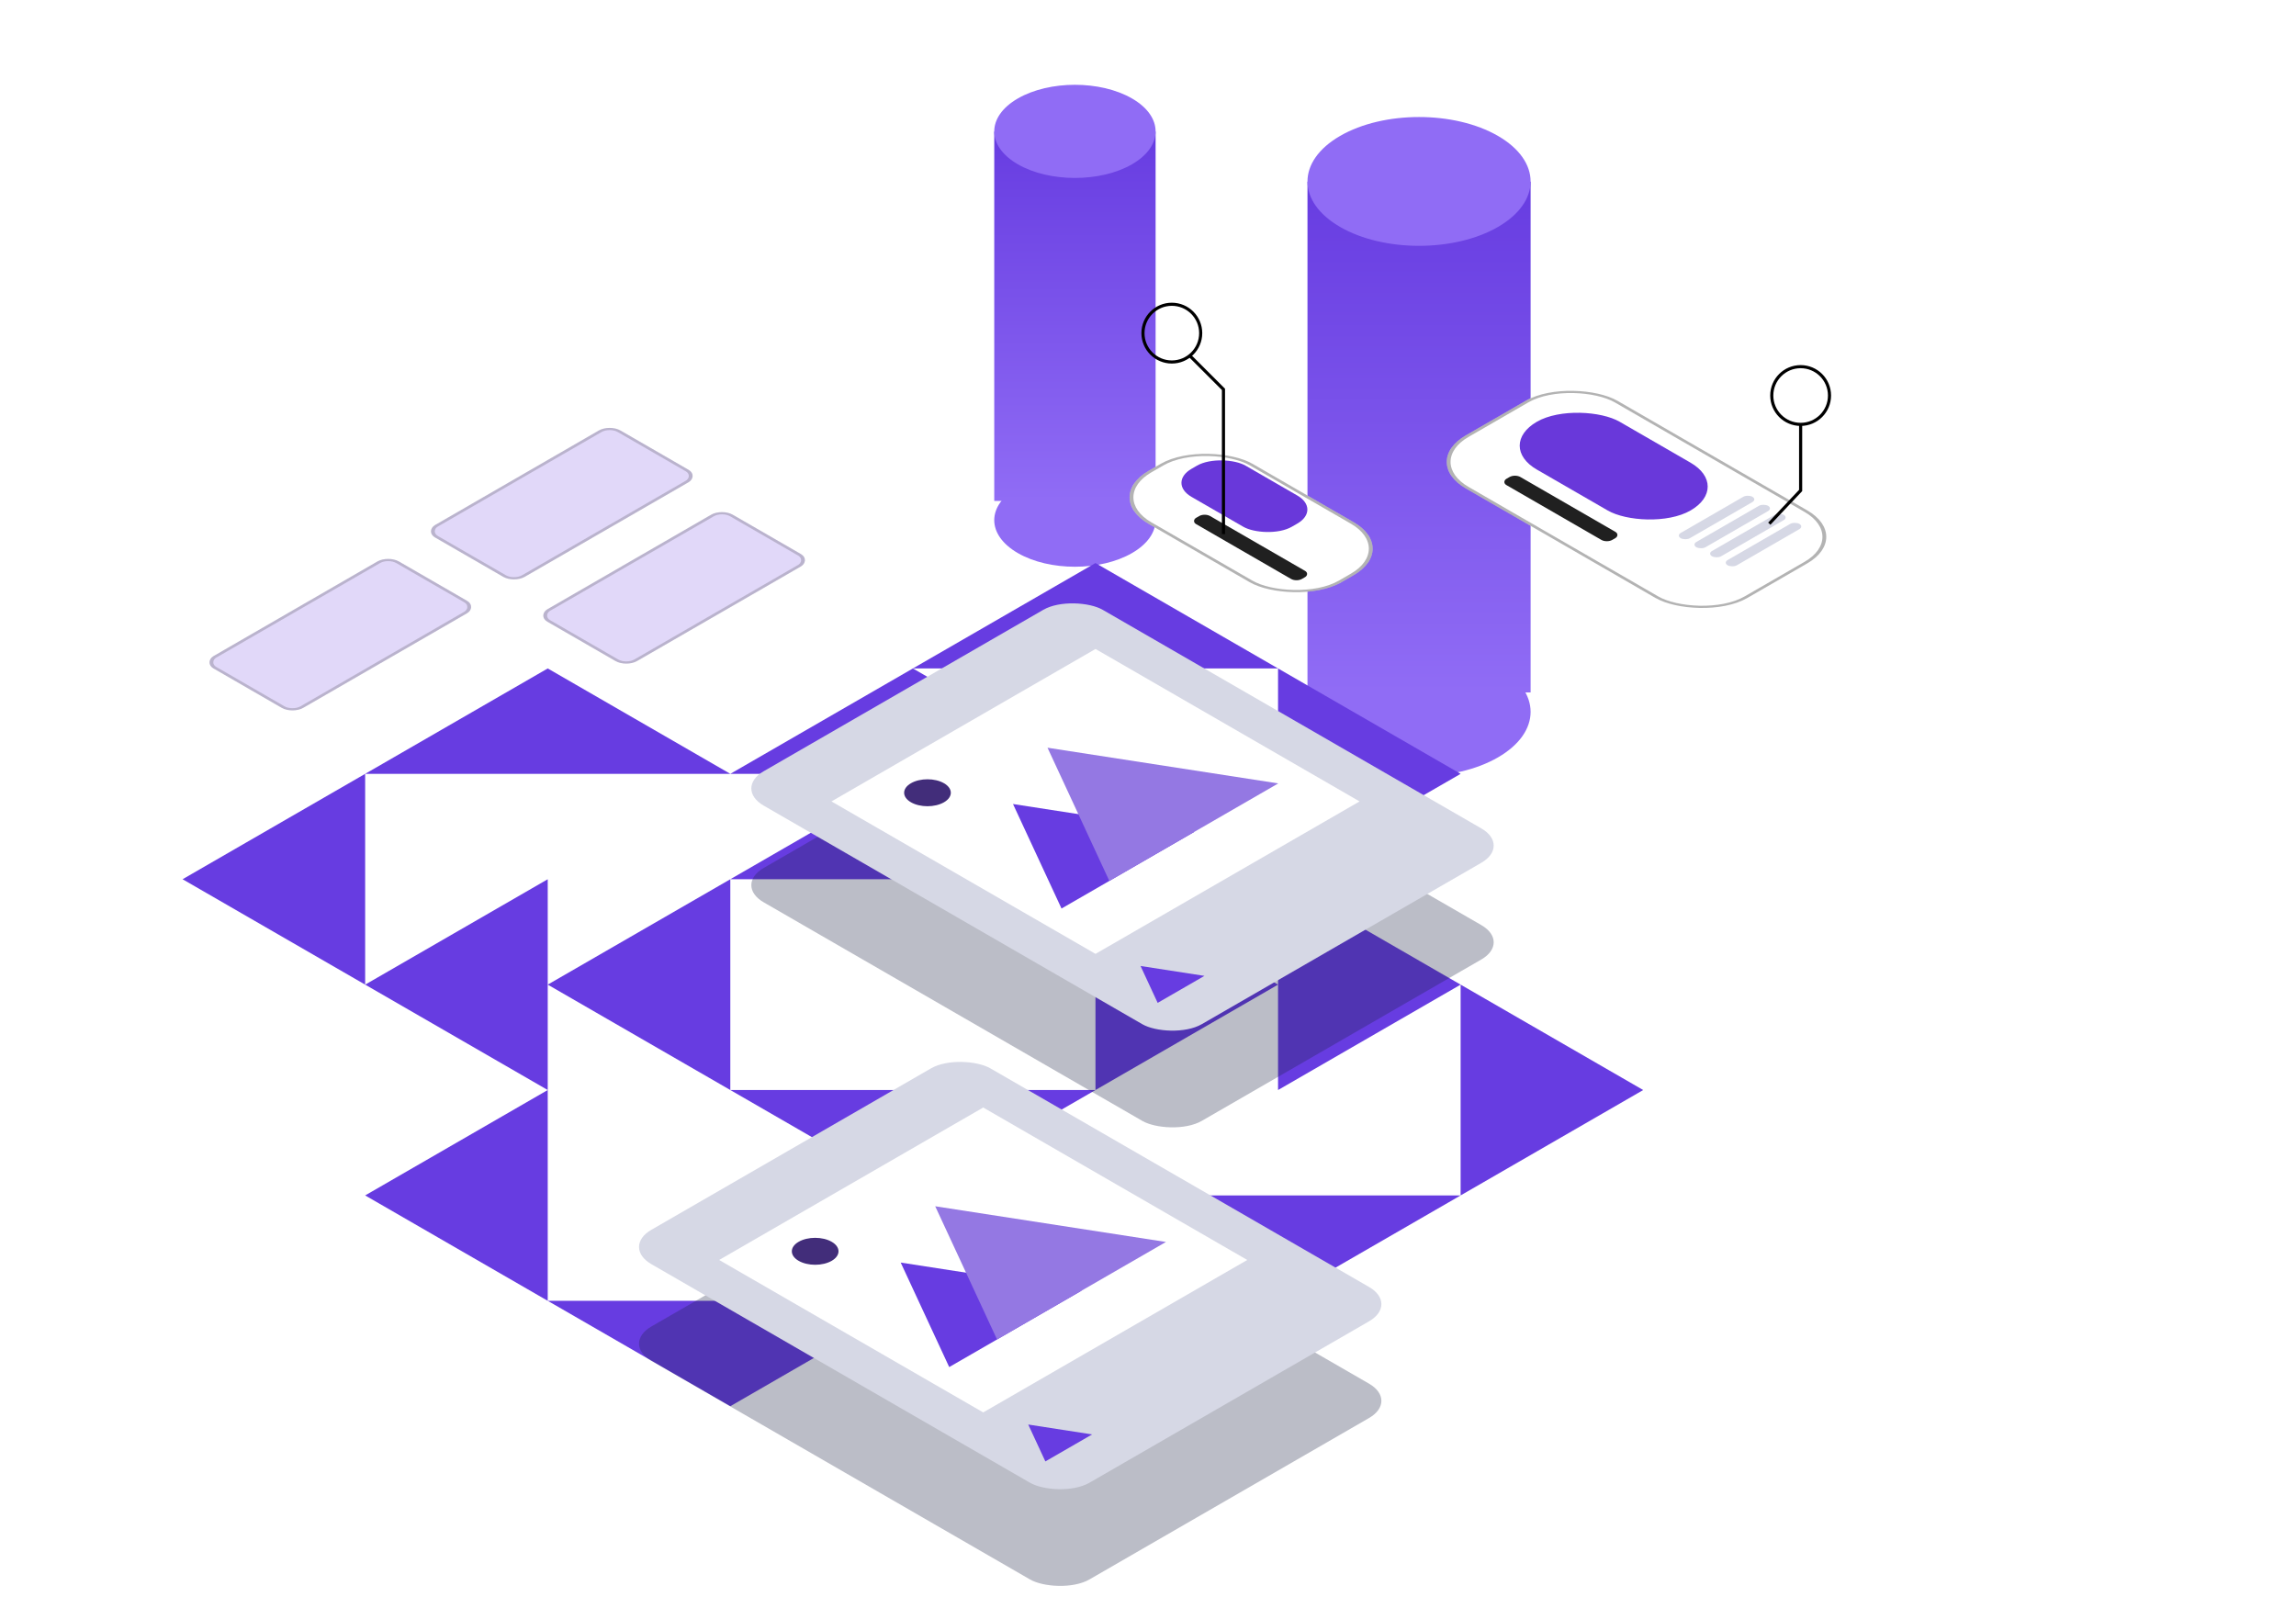 <?xml version="1.0" encoding="UTF-8"?> <svg xmlns="http://www.w3.org/2000/svg" width="736" height="512" viewBox="0 0 736 512" fill="none"> <rect width="30.655" height="56.888" rx="15.327" transform="matrix(0.866 -0.5 0.866 0.5 490.607 148.917)" fill="#6938DA"></rect> <g filter="url(#filter0_d)"> <circle r="29.199" transform="matrix(0.866 -0.5 0.866 0.5 454.884 222.212)" fill="#906CF5"></circle> </g> <rect x="419.123" y="58.242" width="71.524" height="163.737" fill="url(#paint0_linear)"></rect> <circle r="29.199" transform="matrix(0.866 -0.5 0.866 0.5 454.884 58.162)" fill="#906CF5"></circle> <g filter="url(#filter1_d)"> <circle r="21.116" transform="matrix(0.866 -0.5 0.866 0.5 344.575 160.753)" fill="#906CF5"></circle> </g> <rect x="318.713" y="42.173" width="51.725" height="118.412" fill="url(#paint1_linear)"></rect> <circle r="21.116" transform="matrix(0.866 -0.5 0.866 0.5 344.575 42.115)" fill="#906CF5"></circle> <rect width="56.166" height="104.231" rx="17" transform="matrix(0.866 -0.5 0.866 0.5 455.143 148.076)" fill="white"></rect> <rect x="0.866" width="55.166" height="103.231" rx="16.5" transform="matrix(0.866 -0.5 0.866 0.5 455.259 148.509)" stroke="black" stroke-opacity="0.3"></rect> <rect width="38.48" height="71.409" rx="17" transform="matrix(0.866 -0.5 0.866 0.5 353.475 159.43)" fill="white"></rect> <rect x="0.866" width="37.48" height="70.409" rx="16.5" transform="matrix(0.866 -0.5 0.866 0.5 353.591 159.863)" stroke="black" stroke-opacity="0.3"></rect> <g filter="url(#filter2_d)"> <rect width="30.655" height="56.888" rx="15.327" transform="matrix(0.866 -0.5 0.866 0.5 479.377 138.869)" fill="#6938DA"></rect> </g> <g filter="url(#filter3_d)"> <rect width="20.014" height="37.141" rx="9" transform="matrix(0.866 -0.5 0.866 0.5 374.158 150.787)" fill="#6938DA"></rect> </g> <rect width="39.171" height="5.174" rx="2" transform="matrix(0.866 0.5 -0.866 0.5 485.635 151.915)" fill="#202020"></rect> <rect width="39.171" height="5.174" rx="2" transform="matrix(0.866 0.5 -0.866 0.5 386.162 164.426)" fill="#202020"></rect> <rect width="28.2" height="3.589" rx="1.795" transform="matrix(0.815 -0.471 0.815 0.471 537.307 171.689)" fill="#D6D8E5"></rect> <rect width="28.2" height="3.589" rx="1.795" transform="matrix(0.815 -0.471 0.815 0.471 542.322 174.584)" fill="#D6D8E5"></rect> <rect width="28.2" height="3.589" rx="1.795" transform="matrix(0.815 -0.471 0.815 0.471 547.338 177.481)" fill="#D6D8E5"></rect> <rect width="28.2" height="3.589" rx="1.795" transform="matrix(0.815 -0.471 0.815 0.471 552.354 180.376)" fill="#D6D8E5"></rect> <circle cx="375.638" cy="106.793" r="9.253" stroke="black"></circle> <circle cx="577.208" cy="126.793" r="9.253" stroke="black"></circle> <path d="M577.207 136.25V157.235L567.158 167.875" stroke="black"></path> <path d="M381.551 114.182L392.191 124.822V171.224" stroke="black"></path> <g filter="url(#filter4_d)"> <rect width="33.202" height="68.618" rx="4" transform="matrix(0.866 0.5 -0.866 0.5 235.426 159)" fill="#E1D8F9"></rect> <rect y="0.5" width="32.202" height="67.618" rx="3.5" transform="matrix(0.866 0.5 -0.866 0.5 235.859 159.25)" stroke="#202020" stroke-opacity="0.2"></rect> </g> <g filter="url(#filter5_d)"> <rect width="33.202" height="68.618" rx="4" transform="matrix(0.866 0.5 -0.866 0.5 199.426 132)" fill="#E1D8F9"></rect> <rect y="0.5" width="32.202" height="67.618" rx="3.5" transform="matrix(0.866 0.5 -0.866 0.5 199.859 132.25)" stroke="#202020" stroke-opacity="0.2"></rect> </g> <g filter="url(#filter6_d)"> <rect width="33.202" height="68.618" rx="4" transform="matrix(0.866 0.5 -0.866 0.5 128.426 174)" fill="#E1D8F9"></rect> <rect y="0.5" width="32.202" height="67.618" rx="3.5" transform="matrix(0.866 0.5 -0.866 0.5 128.859 174.25)" stroke="#202020" stroke-opacity="0.2"></rect> </g> <path d="M351.162 349.438L292.636 383.225L234.109 349.438H351.162Z" fill="#673CE1"></path> <path d="M351.162 383.225L292.636 417.012L234.109 383.225H351.162Z" fill="#673CE1"></path> <path d="M351.161 349.437L409.688 315.65L351.161 281.863V349.437Z" fill="#673CE1"></path> <path d="M409.687 349.437L468.213 315.65L409.687 281.863V349.437Z" fill="#673CE1"></path> <path d="M234.107 281.863L175.58 315.65L234.107 349.437V281.863Z" fill="#673CE1"></path> <path d="M175.581 281.863L117.055 315.65L175.581 349.437V281.863Z" fill="#673CE1"></path> <path d="M234.107 281.862L292.634 248.075L351.16 281.862H234.107Z" fill="#673CE1"></path> <path d="M234.107 248.075L292.634 214.287L351.16 248.075H234.107Z" fill="#673CE1"></path> <path d="M468.215 383.225L409.689 417.012L351.162 383.225H468.215Z" fill="#673CE1"></path> <path d="M468.214 383.225L526.741 349.438L468.214 315.65V383.225Z" fill="#673CE1"></path> <path d="M292.633 417.012L234.107 450.8L175.58 417.012H292.633Z" fill="#673CE1"></path> <path d="M175.581 349.437L117.055 383.225L175.581 417.012V349.437Z" fill="#673CE1"></path> <path d="M117.054 248.075L58.527 281.862L117.054 315.65V248.075Z" fill="#673CE1"></path> <path d="M117.055 248.075L175.581 214.287L234.108 248.075H117.055Z" fill="#673CE1"></path> <path d="M409.687 281.862L468.213 248.075L409.687 214.287V281.862Z" fill="#673CE1"></path> <path d="M292.633 214.287L351.159 180.5L409.686 214.287H292.633Z" fill="#673CE1"></path> <rect width="125.511" height="162.165" rx="11" transform="matrix(0.866 -0.5 0.866 0.5 199.266 430.752)" fill="#1D2244" fill-opacity="0.3"></rect> <rect width="125.511" height="162.165" rx="11" transform="matrix(0.866 -0.5 0.866 0.5 199.266 399.751)" fill="#D6D8E5"></rect> <rect width="97.743" height="97.743" transform="matrix(0.866 -0.5 0.866 0.5 230.529 403.917)" fill="white"></rect> <path d="M329.609 456.672L350.092 459.841L335.097 468.498L329.609 456.672Z" fill="#673CE1"></path> <path d="M288.725 404.749L346.762 413.727L304.276 438.254L288.725 404.749Z" fill="#673CE1"></path> <path d="M299.788 386.701L373.757 398.143L319.608 429.404L299.788 386.701Z" fill="#9478E3"></path> <circle r="6.109" transform="matrix(0.866 -0.5 0.866 0.5 261.31 401.14)" fill="#422D7A"></circle> <rect width="125.511" height="162.165" rx="11" transform="matrix(0.866 -0.5 0.866 0.5 235.266 283.752)" fill="#1D2244" fill-opacity="0.3"></rect> <rect width="125.511" height="162.165" rx="11" transform="matrix(0.866 -0.5 0.866 0.5 235.266 252.751)" fill="#D6D8E5"></rect> <rect width="97.743" height="97.743" transform="matrix(0.866 -0.5 0.866 0.5 266.529 256.917)" fill="white"></rect> <path d="M365.609 309.672L386.092 312.841L371.097 321.498L365.609 309.672Z" fill="#673CE1"></path> <path d="M324.725 257.749L382.762 266.727L340.276 291.254L324.725 257.749Z" fill="#673CE1"></path> <path d="M335.788 239.701L409.757 251.143L355.608 282.404L335.788 239.701Z" fill="#9478E3"></path> <circle r="6.109" transform="matrix(0.866 -0.5 0.866 0.5 297.31 254.14)" fill="#422D7A"></circle> <defs> <filter id="filter0_d" x="415.121" y="201.567" width="79.524" height="51.291" filterUnits="userSpaceOnUse" color-interpolation-filters="sRGB"> <feFlood flood-opacity="0" result="BackgroundImageFix"></feFlood> <feColorMatrix in="SourceAlpha" type="matrix" values="0 0 0 0 0 0 0 0 0 0 0 0 0 0 0 0 0 0 127 0" result="hardAlpha"></feColorMatrix> <feOffset dy="6"></feOffset> <feGaussianBlur stdDeviation="2"></feGaussianBlur> <feColorMatrix type="matrix" values="0 0 0 0 0.565 0 0 0 0 0.424 0 0 0 0 0.961 0 0 0 0.3 0"></feColorMatrix> <feBlend mode="normal" in2="BackgroundImageFix" result="effect1_dropShadow"></feBlend> <feBlend mode="normal" in="SourceGraphic" in2="effect1_dropShadow" result="shape"></feBlend> </filter> <filter id="filter1_d" x="314.713" y="145.823" width="59.725" height="39.861" filterUnits="userSpaceOnUse" color-interpolation-filters="sRGB"> <feFlood flood-opacity="0" result="BackgroundImageFix"></feFlood> <feColorMatrix in="SourceAlpha" type="matrix" values="0 0 0 0 0 0 0 0 0 0 0 0 0 0 0 0 0 0 127 0" result="hardAlpha"></feColorMatrix> <feOffset dy="6"></feOffset> <feGaussianBlur stdDeviation="2"></feGaussianBlur> <feColorMatrix type="matrix" values="0 0 0 0 0.565 0 0 0 0 0.424 0 0 0 0 0.961 0 0 0 0.3 0"></feColorMatrix> <feBlend mode="normal" in2="BackgroundImageFix" result="effect1_dropShadow"></feBlend> <feBlend mode="normal" in="SourceGraphic" in2="effect1_dropShadow" result="shape"></feBlend> </filter> <filter id="filter2_d" x="483.152" y="128.031" width="68.264" height="42.791" filterUnits="userSpaceOnUse" color-interpolation-filters="sRGB"> <feFlood flood-opacity="0" result="BackgroundImageFix"></feFlood> <feColorMatrix in="SourceAlpha" type="matrix" values="0 0 0 0 0 0 0 0 0 0 0 0 0 0 0 0 0 0 127 0" result="hardAlpha"></feColorMatrix> <feOffset dy="4"></feOffset> <feGaussianBlur stdDeviation="2"></feGaussianBlur> <feColorMatrix type="matrix" values="0 0 0 0 0.412 0 0 0 0 0.22 0 0 0 0 0.855 0 0 0 0.3 0"></feColorMatrix> <feBlend mode="normal" in2="BackgroundImageFix" result="effect1_dropShadow"></feBlend> <feBlend mode="normal" in="SourceGraphic" in2="effect1_dropShadow" result="shape"></feBlend> </filter> <filter id="filter3_d" x="374.725" y="143.417" width="48.367" height="31.304" filterUnits="userSpaceOnUse" color-interpolation-filters="sRGB"> <feFlood flood-opacity="0" result="BackgroundImageFix"></feFlood> <feColorMatrix in="SourceAlpha" type="matrix" values="0 0 0 0 0 0 0 0 0 0 0 0 0 0 0 0 0 0 127 0" result="hardAlpha"></feColorMatrix> <feOffset dy="4"></feOffset> <feGaussianBlur stdDeviation="2"></feGaussianBlur> <feColorMatrix type="matrix" values="0 0 0 0 0.412 0 0 0 0 0.22 0 0 0 0 0.855 0 0 0 0.3 0"></feColorMatrix> <feBlend mode="normal" in2="BackgroundImageFix" result="effect1_dropShadow"></feBlend> <feBlend mode="normal" in="SourceGraphic" in2="effect1_dropShadow" result="shape"></feBlend> </filter> <filter id="filter4_d" x="164.029" y="154.171" width="104.123" height="68.564" filterUnits="userSpaceOnUse" color-interpolation-filters="sRGB"> <feFlood flood-opacity="0" result="BackgroundImageFix"></feFlood> <feColorMatrix in="SourceAlpha" type="matrix" values="0 0 0 0 0 0 0 0 0 0 0 0 0 0 0 0 0 0 127 0" result="hardAlpha"></feColorMatrix> <feOffset dx="-4" dy="4"></feOffset> <feGaussianBlur stdDeviation="5"></feGaussianBlur> <feColorMatrix type="matrix" values="0 0 0 0 0 0 0 0 0 0 0 0 0 0 0 0 0 0 0.08 0"></feColorMatrix> <feBlend mode="normal" in2="BackgroundImageFix" result="effect1_dropShadow"></feBlend> <feBlend mode="normal" in="SourceGraphic" in2="effect1_dropShadow" result="shape"></feBlend> </filter> <filter id="filter5_d" x="128.029" y="127.171" width="104.123" height="68.564" filterUnits="userSpaceOnUse" color-interpolation-filters="sRGB"> <feFlood flood-opacity="0" result="BackgroundImageFix"></feFlood> <feColorMatrix in="SourceAlpha" type="matrix" values="0 0 0 0 0 0 0 0 0 0 0 0 0 0 0 0 0 0 127 0" result="hardAlpha"></feColorMatrix> <feOffset dx="-4" dy="4"></feOffset> <feGaussianBlur stdDeviation="5"></feGaussianBlur> <feColorMatrix type="matrix" values="0 0 0 0 0 0 0 0 0 0 0 0 0 0 0 0 0 0 0.08 0"></feColorMatrix> <feBlend mode="normal" in2="BackgroundImageFix" result="effect1_dropShadow"></feBlend> <feBlend mode="normal" in="SourceGraphic" in2="effect1_dropShadow" result="shape"></feBlend> </filter> <filter id="filter6_d" x="57.029" y="169.171" width="104.123" height="68.564" filterUnits="userSpaceOnUse" color-interpolation-filters="sRGB"> <feFlood flood-opacity="0" result="BackgroundImageFix"></feFlood> <feColorMatrix in="SourceAlpha" type="matrix" values="0 0 0 0 0 0 0 0 0 0 0 0 0 0 0 0 0 0 127 0" result="hardAlpha"></feColorMatrix> <feOffset dx="-4" dy="4"></feOffset> <feGaussianBlur stdDeviation="5"></feGaussianBlur> <feColorMatrix type="matrix" values="0 0 0 0 0 0 0 0 0 0 0 0 0 0 0 0 0 0 0.08 0"></feColorMatrix> <feBlend mode="normal" in2="BackgroundImageFix" result="effect1_dropShadow"></feBlend> <feBlend mode="normal" in="SourceGraphic" in2="effect1_dropShadow" result="shape"></feBlend> </filter> <linearGradient id="paint0_linear" x1="454.885" y1="58.242" x2="454.885" y2="221.979" gradientUnits="userSpaceOnUse"> <stop stop-color="#673CE1"></stop> <stop offset="1" stop-color="#906CF5"></stop> </linearGradient> <linearGradient id="paint1_linear" x1="344.576" y1="42.173" x2="344.576" y2="160.585" gradientUnits="userSpaceOnUse"> <stop stop-color="#673CE1"></stop> <stop offset="1" stop-color="#906CF5"></stop> </linearGradient> </defs> </svg> 
